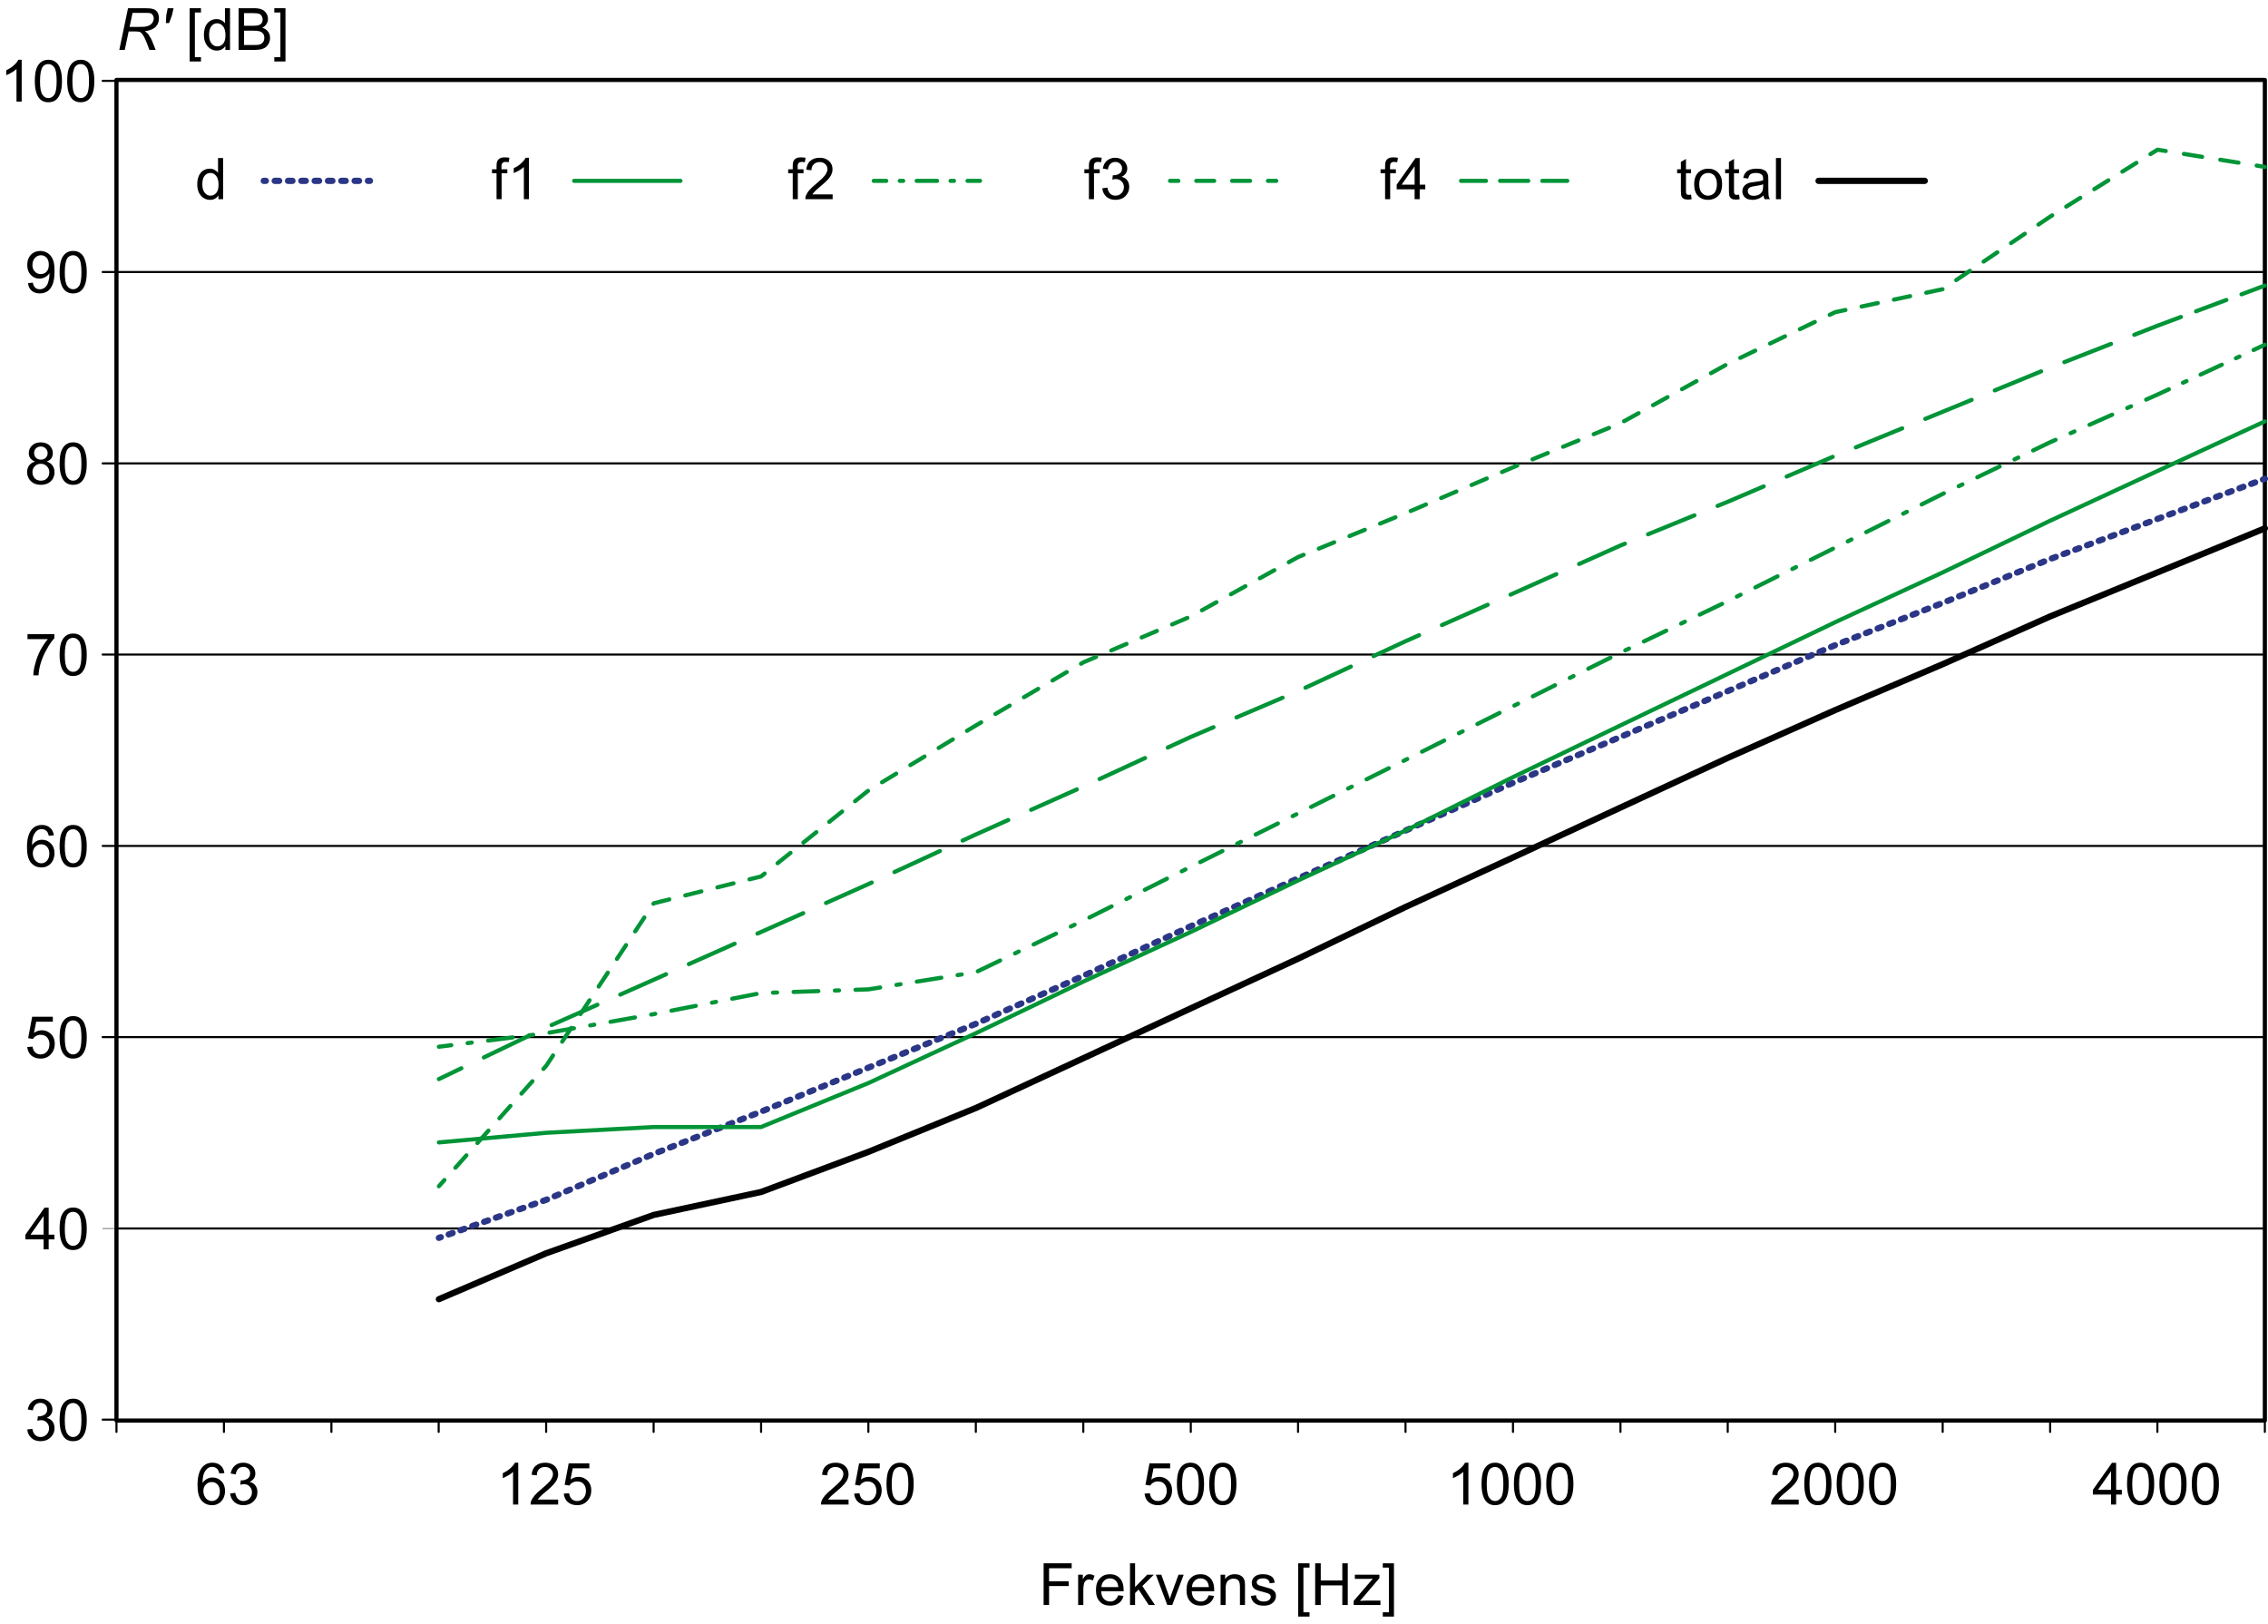 <?xml version="1.0" encoding="UTF-8"?>
<svg xmlns="http://www.w3.org/2000/svg" xmlns:xlink="http://www.w3.org/1999/xlink" width="272.78pt" height="195.3pt" viewBox="0 0 272.78 195.3" version="1.1">
<defs>
<g>
<symbol overflow="visible" id="glyph0-0">
<path style="stroke:none;" d="M 4.375 0 L 4.375 -4.375 L 0.875 -4.375 L 0.875 0 Z M 0.984 -4.266 L 4.266 -4.266 L 4.266 -0.109 L 0.984 -0.109 Z M 0.984 -4.266 "/>
</symbol>
<symbol overflow="visible" id="glyph0-1">
<path style="stroke:none;" d="M 0.797 -0.312 C 1.078 -0.047 1.453 0.078 1.891 0.078 C 2.375 0.078 2.781 -0.062 3.094 -0.375 C 3.422 -0.672 3.578 -1.047 3.578 -1.484 C 3.578 -1.812 3.5 -2.078 3.328 -2.297 C 3.172 -2.516 2.938 -2.656 2.641 -2.719 C 2.875 -2.828 3.031 -2.969 3.156 -3.141 C 3.281 -3.312 3.328 -3.516 3.328 -3.734 C 3.328 -3.969 3.266 -4.172 3.156 -4.375 C 3.031 -4.578 2.844 -4.734 2.625 -4.859 C 2.391 -4.984 2.141 -5.031 1.859 -5.031 C 1.469 -5.031 1.141 -4.922 0.875 -4.688 C 0.609 -4.469 0.438 -4.141 0.359 -3.734 L 0.969 -3.625 C 1.016 -3.922 1.125 -4.156 1.281 -4.312 C 1.438 -4.453 1.641 -4.531 1.891 -4.531 C 2.125 -4.531 2.312 -4.453 2.469 -4.312 C 2.625 -4.156 2.703 -3.969 2.703 -3.75 C 2.703 -3.469 2.594 -3.25 2.391 -3.109 C 2.172 -2.984 1.938 -2.906 1.688 -2.906 C 1.656 -2.906 1.609 -2.906 1.578 -2.922 L 1.516 -2.375 C 1.688 -2.422 1.828 -2.453 1.953 -2.453 C 2.219 -2.453 2.469 -2.359 2.641 -2.172 C 2.828 -1.984 2.922 -1.75 2.922 -1.484 C 2.922 -1.172 2.828 -0.938 2.625 -0.734 C 2.422 -0.531 2.188 -0.422 1.891 -0.422 C 1.641 -0.422 1.438 -0.5 1.266 -0.656 C 1.094 -0.812 0.984 -1.062 0.906 -1.406 L 0.297 -1.328 C 0.344 -0.906 0.5 -0.578 0.797 -0.312 Z M 0.797 -0.312 "/>
</symbol>
<symbol overflow="visible" id="glyph0-2">
<path style="stroke:none;" d="M 0.797 -0.438 C 1.062 -0.094 1.438 0.078 1.922 0.078 C 2.281 0.078 2.594 -0.016 2.828 -0.203 C 3.078 -0.406 3.25 -0.688 3.375 -1.047 C 3.5 -1.406 3.562 -1.891 3.562 -2.469 C 3.562 -2.969 3.516 -3.359 3.438 -3.656 C 3.359 -3.953 3.266 -4.203 3.141 -4.406 C 3 -4.609 2.828 -4.766 2.625 -4.875 C 2.422 -4.984 2.188 -5.031 1.922 -5.031 C 1.562 -5.031 1.266 -4.938 1.016 -4.734 C 0.781 -4.547 0.594 -4.266 0.469 -3.906 C 0.359 -3.547 0.297 -3.062 0.297 -2.469 C 0.297 -1.531 0.469 -0.859 0.797 -0.438 Z M 1.234 -4.172 C 1.406 -4.406 1.641 -4.516 1.922 -4.516 C 2.203 -4.516 2.438 -4.391 2.641 -4.109 C 2.828 -3.844 2.922 -3.297 2.922 -2.469 C 2.922 -1.641 2.828 -1.094 2.641 -0.828 C 2.438 -0.547 2.203 -0.422 1.922 -0.422 C 1.641 -0.422 1.406 -0.547 1.219 -0.828 C 1.016 -1.094 0.922 -1.641 0.922 -2.469 C 0.922 -3.297 1.031 -3.859 1.234 -4.172 Z M 1.234 -4.172 "/>
</symbol>
<symbol overflow="visible" id="glyph0-3">
<path style="stroke:none;" d="M 2.875 0 L 2.875 -1.203 L 3.562 -1.203 L 3.562 -1.766 L 2.875 -1.766 L 2.875 -5.016 L 2.375 -5.016 L 0.078 -1.766 L 0.078 -1.203 L 2.266 -1.203 L 2.266 0 Z M 0.688 -1.766 L 2.266 -4.016 L 2.266 -1.766 Z M 0.688 -1.766 "/>
</symbol>
<symbol overflow="visible" id="glyph0-4">
<path style="stroke:none;" d="M 0.781 -0.297 C 1.078 -0.047 1.453 0.078 1.906 0.078 C 2.453 0.078 2.891 -0.125 3.219 -0.531 C 3.484 -0.859 3.609 -1.25 3.609 -1.703 C 3.609 -2.172 3.469 -2.562 3.156 -2.875 C 2.859 -3.172 2.484 -3.328 2.062 -3.328 C 1.734 -3.328 1.406 -3.219 1.109 -3.016 L 1.375 -4.359 L 3.375 -4.359 L 3.375 -4.953 L 0.891 -4.953 L 0.406 -2.375 L 0.984 -2.281 C 1.078 -2.438 1.203 -2.562 1.359 -2.641 C 1.516 -2.734 1.688 -2.781 1.891 -2.781 C 2.219 -2.781 2.484 -2.688 2.672 -2.484 C 2.859 -2.281 2.969 -2 2.969 -1.641 C 2.969 -1.281 2.859 -0.984 2.656 -0.75 C 2.453 -0.531 2.203 -0.422 1.906 -0.422 C 1.656 -0.422 1.438 -0.5 1.266 -0.656 C 1.094 -0.812 0.984 -1.047 0.938 -1.359 L 0.297 -1.312 C 0.344 -0.891 0.5 -0.547 0.781 -0.297 Z M 0.781 -0.297 "/>
</symbol>
<symbol overflow="visible" id="glyph0-5">
<path style="stroke:none;" d="M 3.031 -4.703 C 2.781 -4.922 2.469 -5.031 2.062 -5.031 C 1.547 -5.031 1.125 -4.844 0.812 -4.453 C 0.453 -4.016 0.266 -3.312 0.266 -2.344 C 0.266 -1.484 0.422 -0.859 0.75 -0.484 C 1.078 -0.109 1.484 0.078 2.016 0.078 C 2.312 0.078 2.578 0.016 2.812 -0.141 C 3.047 -0.266 3.234 -0.484 3.375 -0.75 C 3.5 -1.016 3.578 -1.312 3.578 -1.625 C 3.578 -2.109 3.438 -2.5 3.141 -2.797 C 2.859 -3.094 2.5 -3.25 2.094 -3.25 C 1.859 -3.25 1.625 -3.203 1.422 -3.094 C 1.203 -2.984 1.016 -2.812 0.875 -2.594 C 0.875 -3.094 0.938 -3.484 1.047 -3.75 C 1.156 -4.016 1.312 -4.219 1.5 -4.375 C 1.656 -4.469 1.828 -4.531 2.031 -4.531 C 2.281 -4.531 2.484 -4.438 2.656 -4.266 C 2.75 -4.156 2.828 -3.984 2.891 -3.734 L 3.5 -3.781 C 3.438 -4.172 3.297 -4.484 3.031 -4.703 Z M 1.266 -2.406 C 1.453 -2.609 1.688 -2.703 1.969 -2.703 C 2.25 -2.703 2.484 -2.609 2.672 -2.406 C 2.859 -2.219 2.953 -1.938 2.953 -1.594 C 2.953 -1.234 2.859 -0.938 2.672 -0.734 C 2.484 -0.531 2.266 -0.422 2 -0.422 C 1.812 -0.422 1.641 -0.469 1.484 -0.578 C 1.328 -0.672 1.203 -0.812 1.109 -1.016 C 1.016 -1.219 0.969 -1.406 0.969 -1.625 C 0.969 -1.953 1.078 -2.219 1.266 -2.406 Z M 1.266 -2.406 "/>
</symbol>
<symbol overflow="visible" id="glyph0-6">
<path style="stroke:none;" d="M 2.781 -4.359 C 2.469 -4 2.172 -3.562 1.891 -3.047 C 1.625 -2.531 1.406 -1.984 1.266 -1.422 C 1.109 -0.875 1.031 -0.391 1.031 0 L 1.656 0 C 1.688 -0.5 1.766 -0.953 1.891 -1.375 C 2.062 -1.969 2.312 -2.562 2.625 -3.109 C 2.938 -3.688 3.25 -4.141 3.562 -4.469 L 3.562 -4.953 L 0.328 -4.953 L 0.328 -4.359 Z M 2.781 -4.359 "/>
</symbol>
<symbol overflow="visible" id="glyph0-7">
<path style="stroke:none;" d="M 0.531 -2.266 C 0.375 -2.047 0.281 -1.781 0.281 -1.453 C 0.281 -1.016 0.438 -0.656 0.734 -0.359 C 1.047 -0.062 1.438 0.078 1.938 0.078 C 2.422 0.078 2.828 -0.062 3.125 -0.344 C 3.438 -0.641 3.578 -1.016 3.578 -1.438 C 3.578 -1.75 3.5 -2.016 3.344 -2.234 C 3.188 -2.453 2.953 -2.625 2.641 -2.719 C 2.891 -2.812 3.078 -2.953 3.203 -3.109 C 3.312 -3.297 3.375 -3.5 3.375 -3.719 C 3.375 -4.094 3.25 -4.391 2.984 -4.656 C 2.719 -4.906 2.359 -5.031 1.922 -5.031 C 1.484 -5.031 1.141 -4.906 0.875 -4.656 C 0.625 -4.406 0.484 -4.109 0.484 -3.734 C 0.484 -3.5 0.547 -3.297 0.672 -3.109 C 0.797 -2.953 0.984 -2.812 1.25 -2.719 C 0.938 -2.641 0.703 -2.484 0.531 -2.266 Z M 1.344 -4.312 C 1.5 -4.453 1.703 -4.531 1.938 -4.531 C 2.172 -4.531 2.359 -4.453 2.516 -4.297 C 2.672 -4.141 2.75 -3.953 2.75 -3.734 C 2.75 -3.516 2.672 -3.328 2.531 -3.172 C 2.375 -3.031 2.188 -2.953 1.938 -2.953 C 1.688 -2.953 1.5 -3.031 1.344 -3.172 C 1.203 -3.328 1.125 -3.531 1.125 -3.766 C 1.125 -3.969 1.203 -4.156 1.344 -4.312 Z M 1.203 -2.156 C 1.391 -2.359 1.625 -2.453 1.922 -2.453 C 2.219 -2.453 2.469 -2.359 2.656 -2.156 C 2.859 -1.969 2.953 -1.719 2.953 -1.422 C 2.953 -1.141 2.859 -0.891 2.672 -0.703 C 2.484 -0.516 2.234 -0.422 1.938 -0.422 C 1.75 -0.422 1.578 -0.469 1.406 -0.547 C 1.25 -0.641 1.125 -0.766 1.047 -0.938 C 0.953 -1.094 0.922 -1.266 0.922 -1.438 C 0.922 -1.734 1.016 -1.969 1.203 -2.156 Z M 1.203 -2.156 "/>
</symbol>
<symbol overflow="visible" id="glyph0-8">
<path style="stroke:none;" d="M 0.828 -0.25 C 1.078 -0.031 1.406 0.078 1.797 0.078 C 2.156 0.078 2.484 -0.016 2.766 -0.203 C 3.031 -0.406 3.234 -0.703 3.375 -1.078 C 3.516 -1.453 3.578 -1.969 3.578 -2.609 C 3.578 -3.234 3.516 -3.703 3.375 -4.016 C 3.234 -4.344 3.031 -4.594 2.766 -4.766 C 2.484 -4.938 2.188 -5.031 1.875 -5.031 C 1.406 -5.031 1.047 -4.875 0.734 -4.578 C 0.438 -4.25 0.297 -3.844 0.297 -3.344 C 0.297 -2.844 0.438 -2.453 0.719 -2.156 C 1.016 -1.844 1.359 -1.703 1.766 -1.703 C 2.016 -1.703 2.25 -1.766 2.469 -1.891 C 2.688 -2.016 2.844 -2.156 2.969 -2.359 C 2.969 -2.297 2.969 -2.266 2.969 -2.234 C 2.969 -1.984 2.938 -1.734 2.875 -1.484 C 2.828 -1.234 2.75 -1.047 2.656 -0.891 C 2.562 -0.75 2.438 -0.641 2.297 -0.547 C 2.156 -0.469 2 -0.422 1.812 -0.422 C 1.578 -0.422 1.406 -0.484 1.266 -0.609 C 1.125 -0.734 1.016 -0.938 0.969 -1.219 L 0.391 -1.156 C 0.438 -0.766 0.578 -0.469 0.828 -0.25 Z M 2.625 -2.547 C 2.438 -2.344 2.203 -2.25 1.922 -2.25 C 1.641 -2.25 1.406 -2.344 1.219 -2.547 C 1.016 -2.75 0.922 -3 0.922 -3.312 C 0.922 -3.672 1.016 -3.969 1.219 -4.188 C 1.422 -4.406 1.672 -4.516 1.938 -4.516 C 2.203 -4.516 2.422 -4.422 2.625 -4.219 C 2.812 -4 2.891 -3.719 2.891 -3.375 C 2.891 -3.016 2.812 -2.75 2.625 -2.547 Z M 2.625 -2.547 "/>
</symbol>
<symbol overflow="visible" id="glyph0-9">
<path style="stroke:none;" d="M 2.609 -5.031 L 2.203 -5.031 C 2.094 -4.812 1.922 -4.594 1.656 -4.359 C 1.406 -4.125 1.094 -3.938 0.75 -3.766 L 0.75 -3.172 C 0.938 -3.25 1.156 -3.359 1.406 -3.5 C 1.641 -3.641 1.844 -3.781 1.984 -3.922 L 1.984 0 L 2.609 0 Z M 2.609 -5.031 "/>
</symbol>
<symbol overflow="visible" id="glyph0-10">
<path style="stroke:none;" d="M 1.234 0 L 1.234 -2.281 L 3.594 -2.281 L 3.594 -2.859 L 1.234 -2.859 L 1.234 -4.422 L 3.953 -4.422 L 3.953 -5.016 L 0.578 -5.016 L 0.578 0 Z M 1.234 0 "/>
</symbol>
<symbol overflow="visible" id="glyph0-11">
<path style="stroke:none;" d="M 1.078 0 L 1.078 -1.891 C 1.078 -2.156 1.109 -2.391 1.172 -2.625 C 1.219 -2.766 1.297 -2.875 1.406 -2.953 C 1.5 -3.031 1.625 -3.078 1.766 -3.078 C 1.906 -3.078 2.062 -3.031 2.219 -2.953 L 2.422 -3.516 C 2.219 -3.641 2 -3.703 1.797 -3.703 C 1.656 -3.703 1.516 -3.672 1.406 -3.578 C 1.281 -3.5 1.141 -3.328 1.016 -3.078 L 1.016 -3.641 L 0.453 -3.641 L 0.453 0 Z M 1.078 0 "/>
</symbol>
<symbol overflow="visible" id="glyph0-12">
<path style="stroke:none;" d="M 2.562 -0.609 C 2.406 -0.484 2.219 -0.422 1.984 -0.422 C 1.688 -0.422 1.422 -0.531 1.219 -0.734 C 1.016 -0.953 0.906 -1.266 0.891 -1.656 L 3.594 -1.656 C 3.594 -1.734 3.594 -1.781 3.594 -1.812 C 3.594 -2.422 3.438 -2.891 3.141 -3.219 C 2.828 -3.547 2.438 -3.703 1.953 -3.703 C 1.453 -3.703 1.047 -3.547 0.734 -3.203 C 0.406 -2.875 0.266 -2.391 0.266 -1.781 C 0.266 -1.203 0.406 -0.734 0.734 -0.406 C 1.031 -0.078 1.453 0.078 1.984 0.078 C 2.406 0.078 2.75 -0.031 3.031 -0.234 C 3.297 -0.438 3.484 -0.719 3.578 -1.094 L 2.938 -1.172 C 2.844 -0.922 2.719 -0.734 2.562 -0.609 Z M 1.25 -2.922 C 1.438 -3.109 1.672 -3.203 1.953 -3.203 C 2.266 -3.203 2.516 -3.094 2.719 -2.844 C 2.844 -2.688 2.922 -2.469 2.953 -2.156 L 0.922 -2.156 C 0.938 -2.484 1.047 -2.734 1.25 -2.922 Z M 1.25 -2.922 "/>
</symbol>
<symbol overflow="visible" id="glyph0-13">
<path style="stroke:none;" d="M 1.078 0 L 1.078 -1.438 L 1.5 -1.859 L 2.719 0 L 3.469 0 L 1.953 -2.281 L 3.328 -3.641 L 2.531 -3.641 L 1.078 -2.156 L 1.078 -5.016 L 0.469 -5.016 L 0.469 0 Z M 1.078 0 "/>
</symbol>
<symbol overflow="visible" id="glyph0-14">
<path style="stroke:none;" d="M 2.047 0 L 3.422 -3.641 L 2.797 -3.641 L 1.984 -1.406 C 1.891 -1.141 1.812 -0.922 1.75 -0.734 C 1.688 -0.984 1.609 -1.219 1.516 -1.453 L 0.734 -3.641 L 0.078 -3.641 L 1.453 0 Z M 2.047 0 "/>
</symbol>
<symbol overflow="visible" id="glyph0-15">
<path style="stroke:none;" d="M 1.078 0 L 1.078 -1.984 C 1.078 -2.453 1.172 -2.766 1.359 -2.922 C 1.547 -3.094 1.781 -3.172 2.031 -3.172 C 2.203 -3.172 2.344 -3.141 2.469 -3.062 C 2.594 -3 2.672 -2.891 2.719 -2.766 C 2.766 -2.641 2.797 -2.453 2.797 -2.203 L 2.797 0 L 3.406 0 L 3.406 -2.234 C 3.406 -2.516 3.391 -2.719 3.375 -2.828 C 3.344 -3 3.281 -3.156 3.188 -3.281 C 3.094 -3.406 2.953 -3.516 2.766 -3.594 C 2.594 -3.672 2.391 -3.703 2.172 -3.703 C 1.672 -3.703 1.281 -3.516 1.016 -3.109 L 1.016 -3.641 L 0.469 -3.641 L 0.469 0 Z M 1.078 0 "/>
</symbol>
<symbol overflow="visible" id="glyph0-16">
<path style="stroke:none;" d="M 0.688 -0.219 C 0.938 -0.016 1.297 0.078 1.766 0.078 C 2.062 0.078 2.312 0.031 2.531 -0.062 C 2.766 -0.172 2.938 -0.312 3.047 -0.484 C 3.172 -0.672 3.234 -0.859 3.234 -1.078 C 3.234 -1.281 3.188 -1.453 3.094 -1.594 C 2.984 -1.734 2.844 -1.844 2.688 -1.922 C 2.5 -1.984 2.203 -2.094 1.766 -2.203 C 1.469 -2.281 1.281 -2.344 1.219 -2.359 C 1.125 -2.406 1.047 -2.453 1 -2.516 C 0.938 -2.594 0.922 -2.656 0.922 -2.734 C 0.922 -2.859 0.984 -2.969 1.094 -3.062 C 1.219 -3.156 1.422 -3.203 1.703 -3.203 C 1.938 -3.203 2.125 -3.156 2.25 -3.047 C 2.391 -2.938 2.469 -2.797 2.484 -2.609 L 3.094 -2.688 C 3.047 -2.922 2.984 -3.109 2.891 -3.25 C 2.781 -3.391 2.625 -3.5 2.406 -3.578 C 2.188 -3.672 1.938 -3.703 1.656 -3.703 C 1.469 -3.703 1.281 -3.688 1.125 -3.641 C 0.953 -3.594 0.828 -3.531 0.734 -3.453 C 0.609 -3.359 0.5 -3.25 0.438 -3.109 C 0.359 -2.969 0.328 -2.828 0.328 -2.672 C 0.328 -2.484 0.359 -2.328 0.453 -2.172 C 0.547 -2.031 0.672 -1.922 0.859 -1.828 C 1.031 -1.75 1.344 -1.656 1.797 -1.547 C 2.125 -1.453 2.328 -1.391 2.422 -1.328 C 2.547 -1.25 2.609 -1.141 2.609 -1 C 2.609 -0.844 2.531 -0.719 2.406 -0.609 C 2.266 -0.484 2.047 -0.422 1.766 -0.422 C 1.484 -0.422 1.266 -0.484 1.109 -0.625 C 0.953 -0.75 0.859 -0.938 0.828 -1.188 L 0.219 -1.078 C 0.281 -0.703 0.438 -0.406 0.688 -0.219 Z M 0.688 -0.219 "/>
</symbol>
<symbol overflow="visible" id="glyph0-17">
<path style="stroke:none;" d=""/>
</symbol>
<symbol overflow="visible" id="glyph0-18">
<path style="stroke:none;" d="M 1.828 1.391 L 1.828 0.875 L 1.094 0.875 L 1.094 -4.5 L 1.828 -4.5 L 1.828 -5.016 L 0.469 -5.016 L 0.469 1.391 Z M 1.828 1.391 "/>
</symbol>
<symbol overflow="visible" id="glyph0-19">
<path style="stroke:none;" d="M 1.234 0 L 1.234 -2.359 L 3.828 -2.359 L 3.828 0 L 4.484 0 L 4.484 -5.016 L 3.828 -5.016 L 3.828 -2.953 L 1.234 -2.953 L 1.234 -5.016 L 0.562 -5.016 L 0.562 0 Z M 1.234 0 "/>
</symbol>
<symbol overflow="visible" id="glyph0-20">
<path style="stroke:none;" d="M 3.359 0 L 3.359 -0.531 L 1.672 -0.531 C 1.422 -0.531 1.172 -0.516 0.891 -0.5 L 1.266 -0.922 L 3.234 -3.234 L 3.234 -3.641 L 0.281 -3.641 L 0.281 -3.141 L 1.75 -3.141 C 1.953 -3.141 2.172 -3.141 2.438 -3.156 L 0.141 -0.5 L 0.141 0 Z M 3.359 0 "/>
</symbol>
<symbol overflow="visible" id="glyph0-21">
<path style="stroke:none;" d="M 1.484 -5.016 L 0.141 -5.016 L 0.141 -4.5 L 0.875 -4.5 L 0.875 0.875 L 0.141 0.875 L 0.141 1.391 L 1.484 1.391 Z M 1.484 -5.016 "/>
</symbol>
<symbol overflow="visible" id="glyph0-22">
<path style="stroke:none;" d="M 3.375 0 L 3.375 -5.016 L 2.766 -5.016 L 2.766 -3.203 C 2.656 -3.359 2.516 -3.484 2.344 -3.562 C 2.172 -3.656 1.984 -3.703 1.766 -3.703 C 1.469 -3.703 1.203 -3.641 0.953 -3.469 C 0.719 -3.312 0.531 -3.094 0.406 -2.797 C 0.297 -2.5 0.234 -2.172 0.234 -1.812 C 0.234 -1.438 0.297 -1.109 0.438 -0.828 C 0.562 -0.547 0.75 -0.328 1 -0.156 C 1.234 0 1.5 0.078 1.797 0.078 C 2.234 0.078 2.578 -0.109 2.812 -0.469 L 2.812 0 Z M 1.141 -2.859 C 1.328 -3.094 1.547 -3.203 1.828 -3.203 C 2.109 -3.203 2.344 -3.078 2.531 -2.844 C 2.719 -2.625 2.828 -2.25 2.828 -1.75 C 2.828 -1.312 2.734 -0.969 2.547 -0.75 C 2.359 -0.531 2.125 -0.422 1.844 -0.422 C 1.578 -0.422 1.344 -0.531 1.156 -0.766 C 0.953 -1 0.859 -1.344 0.859 -1.812 C 0.859 -2.281 0.953 -2.641 1.141 -2.859 Z M 1.141 -2.859 "/>
</symbol>
<symbol overflow="visible" id="glyph0-23">
<path style="stroke:none;" d="M 2.422 0 C 2.75 0 3.016 -0.031 3.234 -0.078 C 3.453 -0.141 3.641 -0.219 3.781 -0.328 C 3.922 -0.438 4.047 -0.594 4.156 -0.797 C 4.25 -1 4.297 -1.219 4.297 -1.453 C 4.297 -1.75 4.219 -2 4.047 -2.219 C 3.891 -2.422 3.656 -2.578 3.359 -2.672 C 3.594 -2.781 3.766 -2.938 3.875 -3.125 C 4 -3.312 4.047 -3.516 4.047 -3.734 C 4.047 -3.969 3.984 -4.172 3.859 -4.391 C 3.719 -4.594 3.547 -4.766 3.312 -4.859 C 3.078 -4.969 2.766 -5.016 2.391 -5.016 L 0.516 -5.016 L 0.516 0 Z M 1.172 -4.422 L 2.172 -4.422 C 2.547 -4.422 2.797 -4.406 2.938 -4.359 C 3.094 -4.312 3.203 -4.219 3.281 -4.094 C 3.359 -3.969 3.406 -3.828 3.406 -3.656 C 3.406 -3.484 3.359 -3.328 3.281 -3.219 C 3.188 -3.094 3.062 -3.016 2.891 -2.969 C 2.766 -2.922 2.562 -2.906 2.266 -2.906 L 1.172 -2.906 Z M 1.172 -2.312 L 2.344 -2.312 C 2.656 -2.312 2.891 -2.281 3.062 -2.234 C 3.234 -2.172 3.375 -2.078 3.469 -1.938 C 3.562 -1.812 3.609 -1.641 3.609 -1.453 C 3.609 -1.297 3.578 -1.141 3.516 -1.031 C 3.438 -0.906 3.359 -0.812 3.266 -0.75 C 3.156 -0.688 3.031 -0.641 2.875 -0.609 C 2.797 -0.594 2.641 -0.594 2.422 -0.594 L 1.172 -0.594 Z M 1.172 -2.312 "/>
</symbol>
<symbol overflow="visible" id="glyph0-24">
<path style="stroke:none;" d="M 1.062 -0.594 C 1.125 -0.703 1.219 -0.812 1.328 -0.922 C 1.422 -1.031 1.672 -1.25 2.031 -1.547 C 2.484 -1.922 2.797 -2.219 2.984 -2.438 C 3.172 -2.656 3.312 -2.859 3.391 -3.047 C 3.469 -3.234 3.516 -3.438 3.516 -3.641 C 3.516 -4.031 3.375 -4.375 3.094 -4.641 C 2.812 -4.906 2.422 -5.031 1.953 -5.031 C 1.484 -5.031 1.094 -4.906 0.812 -4.656 C 0.531 -4.422 0.359 -4.047 0.328 -3.578 L 0.953 -3.516 C 0.953 -3.844 1.047 -4.078 1.219 -4.25 C 1.406 -4.438 1.641 -4.516 1.938 -4.516 C 2.219 -4.516 2.453 -4.438 2.625 -4.266 C 2.797 -4.109 2.891 -3.906 2.891 -3.656 C 2.891 -3.422 2.781 -3.172 2.594 -2.906 C 2.406 -2.656 2.031 -2.297 1.484 -1.844 C 1.141 -1.562 0.875 -1.312 0.688 -1.094 C 0.5 -0.875 0.359 -0.656 0.266 -0.422 C 0.219 -0.297 0.203 -0.141 0.203 0 L 3.516 0 L 3.516 -0.594 Z M 1.062 -0.594 "/>
</symbol>
<symbol overflow="visible" id="glyph1-0">
<path style="stroke:none;" d="M 4.375 0 L 4.375 -4.375 L 0.875 -4.375 L 0.875 0 Z M 0.984 -4.266 L 4.266 -4.266 L 4.266 -0.109 L 0.984 -0.109 Z M 0.984 -4.266 "/>
</symbol>
<symbol overflow="visible" id="glyph1-1">
<path style="stroke:none;" d="M 1 0 L 1.469 -2.219 L 2.25 -2.219 C 2.516 -2.219 2.703 -2.203 2.828 -2.156 C 2.953 -2.094 3.062 -1.984 3.172 -1.812 C 3.344 -1.562 3.484 -1.266 3.609 -0.938 L 3.969 0 L 4.719 0 L 4.344 -0.938 C 4.219 -1.266 4.047 -1.562 3.844 -1.859 C 3.75 -1.984 3.609 -2.125 3.422 -2.25 C 4.016 -2.328 4.453 -2.5 4.719 -2.781 C 4.984 -3.047 5.109 -3.375 5.109 -3.797 C 5.109 -4.078 5.047 -4.328 4.938 -4.516 C 4.812 -4.719 4.641 -4.844 4.438 -4.906 C 4.219 -4.984 3.906 -5.016 3.484 -5.016 L 1.391 -5.016 L 0.344 0 Z M 1.938 -4.453 L 3.562 -4.453 C 3.828 -4.453 4.016 -4.438 4.125 -4.406 C 4.234 -4.359 4.312 -4.297 4.375 -4.172 C 4.438 -4.078 4.484 -3.953 4.484 -3.797 C 4.484 -3.625 4.438 -3.469 4.344 -3.312 C 4.25 -3.156 4.125 -3.047 3.969 -2.953 C 3.812 -2.875 3.594 -2.812 3.344 -2.781 C 3.219 -2.781 2.938 -2.766 2.5 -2.766 L 1.578 -2.766 Z M 1.938 -4.453 "/>
</symbol>
<symbol overflow="visible" id="glyph1-2">
<path style="stroke:none;" d="M 1.281 -3.234 L 1.625 -4.172 L 1.812 -5.016 L 1.109 -5.016 L 0.938 -4.172 L 0.891 -3.234 Z M 1.281 -3.234 "/>
</symbol>
<symbol overflow="visible" id="glyph2-0">
<path style="stroke:none;" d="M 4.328 0 L 4.328 -4.328 L 0.859 -4.328 L 0.859 0 Z M 0.969 -4.219 L 4.219 -4.219 L 4.219 -0.109 L 0.969 -0.109 Z M 0.969 -4.219 "/>
</symbol>
<symbol overflow="visible" id="glyph2-1">
<path style="stroke:none;" d="M 3.344 0 L 3.344 -4.953 L 2.734 -4.953 L 2.734 -3.172 C 2.625 -3.328 2.484 -3.438 2.312 -3.531 C 2.156 -3.625 1.953 -3.672 1.75 -3.672 C 1.453 -3.672 1.188 -3.594 0.938 -3.438 C 0.703 -3.281 0.531 -3.062 0.406 -2.766 C 0.297 -2.484 0.234 -2.156 0.234 -1.797 C 0.234 -1.422 0.297 -1.094 0.422 -0.812 C 0.562 -0.547 0.734 -0.312 0.984 -0.156 C 1.219 0 1.484 0.078 1.766 0.078 C 2.219 0.078 2.547 -0.109 2.781 -0.453 L 2.781 0 Z M 1.125 -2.828 C 1.312 -3.047 1.531 -3.156 1.812 -3.156 C 2.078 -3.156 2.312 -3.047 2.5 -2.812 C 2.688 -2.594 2.797 -2.234 2.797 -1.734 C 2.797 -1.297 2.703 -0.969 2.516 -0.75 C 2.328 -0.531 2.094 -0.422 1.828 -0.422 C 1.562 -0.422 1.328 -0.531 1.141 -0.766 C 0.953 -0.984 0.844 -1.328 0.844 -1.797 C 0.844 -2.266 0.938 -2.609 1.125 -2.828 Z M 1.125 -2.828 "/>
</symbol>
<symbol overflow="visible" id="glyph2-2">
<path style="stroke:none;" d=""/>
</symbol>
<symbol overflow="visible" id="glyph2-3">
<path style="stroke:none;" d="M 1.219 0 L 1.219 -3.125 L 1.906 -3.125 L 1.906 -3.594 L 1.203 -3.594 L 1.203 -3.922 C 1.203 -4.141 1.234 -4.281 1.328 -4.359 C 1.391 -4.438 1.516 -4.484 1.703 -4.484 C 1.828 -4.484 1.938 -4.469 2.062 -4.438 L 2.156 -4.984 C 1.953 -5.016 1.766 -5.031 1.594 -5.031 C 1.328 -5.031 1.125 -4.984 0.969 -4.891 C 0.828 -4.797 0.734 -4.672 0.672 -4.516 C 0.625 -4.391 0.609 -4.219 0.609 -3.969 L 0.609 -3.594 L 0.062 -3.594 L 0.062 -3.125 L 0.609 -3.125 L 0.609 0 Z M 1.219 0 "/>
</symbol>
<symbol overflow="visible" id="glyph2-4">
<path style="stroke:none;" d="M 2.578 -4.984 L 2.188 -4.984 C 2.078 -4.766 1.891 -4.547 1.641 -4.312 C 1.391 -4.078 1.094 -3.891 0.75 -3.734 L 0.75 -3.141 C 0.938 -3.219 1.156 -3.328 1.391 -3.453 C 1.625 -3.594 1.828 -3.734 1.969 -3.875 L 1.969 0 L 2.578 0 Z M 2.578 -4.984 "/>
</symbol>
<symbol overflow="visible" id="glyph2-5">
<path style="stroke:none;" d="M 1.047 -0.578 C 1.109 -0.688 1.203 -0.797 1.312 -0.906 C 1.406 -1.016 1.641 -1.234 2 -1.531 C 2.453 -1.906 2.766 -2.188 2.953 -2.406 C 3.141 -2.625 3.281 -2.828 3.344 -3.016 C 3.438 -3.203 3.469 -3.406 3.469 -3.594 C 3.469 -3.984 3.344 -4.312 3.062 -4.578 C 2.781 -4.844 2.406 -4.984 1.938 -4.984 C 1.453 -4.984 1.078 -4.859 0.797 -4.609 C 0.516 -4.375 0.359 -4 0.312 -3.547 L 0.938 -3.484 C 0.938 -3.797 1.031 -4.031 1.219 -4.203 C 1.391 -4.375 1.625 -4.469 1.922 -4.469 C 2.188 -4.469 2.422 -4.391 2.594 -4.219 C 2.766 -4.062 2.859 -3.859 2.859 -3.609 C 2.859 -3.391 2.75 -3.141 2.562 -2.875 C 2.375 -2.625 2 -2.266 1.469 -1.828 C 1.125 -1.547 0.859 -1.297 0.672 -1.078 C 0.484 -0.859 0.359 -0.641 0.266 -0.422 C 0.219 -0.297 0.188 -0.141 0.203 0 L 3.484 0 L 3.484 -0.578 Z M 1.047 -0.578 "/>
</symbol>
<symbol overflow="visible" id="glyph2-6">
<path style="stroke:none;" d="M 0.781 -0.297 C 1.078 -0.047 1.438 0.078 1.875 0.078 C 2.344 0.078 2.75 -0.062 3.062 -0.359 C 3.375 -0.672 3.531 -1.031 3.531 -1.469 C 3.531 -1.797 3.453 -2.062 3.297 -2.266 C 3.141 -2.484 2.906 -2.625 2.609 -2.688 C 2.844 -2.797 3 -2.938 3.125 -3.109 C 3.234 -3.281 3.297 -3.484 3.297 -3.688 C 3.297 -3.922 3.234 -4.125 3.109 -4.328 C 2.984 -4.531 2.812 -4.688 2.594 -4.797 C 2.359 -4.922 2.125 -4.984 1.844 -4.984 C 1.453 -4.984 1.125 -4.859 0.859 -4.641 C 0.594 -4.422 0.422 -4.094 0.359 -3.688 L 0.969 -3.578 C 1.016 -3.875 1.109 -4.109 1.266 -4.25 C 1.422 -4.406 1.625 -4.484 1.859 -4.484 C 2.094 -4.484 2.297 -4.406 2.438 -4.25 C 2.594 -4.109 2.672 -3.938 2.672 -3.703 C 2.672 -3.422 2.562 -3.219 2.359 -3.078 C 2.156 -2.953 1.922 -2.875 1.656 -2.875 C 1.641 -2.875 1.594 -2.875 1.562 -2.891 L 1.5 -2.359 C 1.656 -2.406 1.812 -2.422 1.922 -2.422 C 2.203 -2.422 2.438 -2.328 2.609 -2.141 C 2.797 -1.969 2.891 -1.734 2.891 -1.453 C 2.891 -1.156 2.797 -0.922 2.594 -0.719 C 2.406 -0.516 2.156 -0.422 1.875 -0.422 C 1.625 -0.422 1.422 -0.5 1.25 -0.656 C 1.094 -0.797 0.969 -1.047 0.906 -1.391 L 0.297 -1.312 C 0.328 -0.906 0.5 -0.562 0.781 -0.297 Z M 0.781 -0.297 "/>
</symbol>
<symbol overflow="visible" id="glyph2-7">
<path style="stroke:none;" d="M 2.844 0 L 2.844 -1.188 L 3.516 -1.188 L 3.516 -1.75 L 2.844 -1.75 L 2.844 -4.953 L 2.344 -4.953 L 0.078 -1.75 L 0.078 -1.188 L 2.234 -1.188 L 2.234 0 Z M 0.672 -1.75 L 2.234 -3.969 L 2.234 -1.75 Z M 0.672 -1.75 "/>
</symbol>
<symbol overflow="visible" id="glyph2-8">
<path style="stroke:none;" d="M 1.516 -0.516 C 1.422 -0.516 1.359 -0.531 1.312 -0.562 C 1.266 -0.594 1.219 -0.625 1.203 -0.688 C 1.188 -0.734 1.172 -0.844 1.172 -1.016 L 1.172 -3.125 L 1.781 -3.125 L 1.781 -3.594 L 1.172 -3.594 L 1.172 -4.844 L 0.562 -4.484 L 0.562 -3.594 L 0.109 -3.594 L 0.109 -3.125 L 0.562 -3.125 L 0.562 -1.047 C 0.562 -0.688 0.594 -0.453 0.641 -0.328 C 0.688 -0.219 0.766 -0.125 0.891 -0.062 C 1.016 0.016 1.188 0.047 1.406 0.047 C 1.531 0.047 1.688 0.031 1.859 0 L 1.781 -0.547 C 1.672 -0.531 1.578 -0.516 1.516 -0.516 Z M 1.516 -0.516 "/>
</symbol>
<symbol overflow="visible" id="glyph2-9">
<path style="stroke:none;" d="M 0.688 -0.406 C 1 -0.078 1.406 0.078 1.906 0.078 C 2.234 0.078 2.516 0 2.781 -0.141 C 3.047 -0.297 3.25 -0.484 3.391 -0.766 C 3.516 -1.031 3.594 -1.391 3.594 -1.844 C 3.594 -2.422 3.438 -2.859 3.125 -3.188 C 2.812 -3.516 2.406 -3.672 1.906 -3.672 C 1.469 -3.672 1.094 -3.531 0.781 -3.266 C 0.422 -2.953 0.234 -2.453 0.234 -1.797 C 0.234 -1.188 0.375 -0.734 0.688 -0.406 Z M 1.156 -2.828 C 1.359 -3.047 1.609 -3.156 1.906 -3.156 C 2.219 -3.156 2.469 -3.047 2.672 -2.828 C 2.859 -2.594 2.969 -2.25 2.969 -1.812 C 2.969 -1.344 2.859 -1 2.672 -0.766 C 2.469 -0.547 2.219 -0.422 1.906 -0.422 C 1.609 -0.422 1.359 -0.531 1.156 -0.766 C 0.953 -0.984 0.844 -1.328 0.844 -1.797 C 0.844 -2.25 0.953 -2.594 1.156 -2.828 Z M 1.156 -2.828 "/>
</symbol>
<symbol overflow="visible" id="glyph2-10">
<path style="stroke:none;" d="M 2.922 0 L 3.562 0 C 3.484 -0.141 3.438 -0.281 3.406 -0.438 C 3.391 -0.578 3.375 -0.938 3.375 -1.5 L 3.375 -2.312 C 3.375 -2.578 3.359 -2.766 3.344 -2.875 C 3.297 -3.031 3.234 -3.172 3.156 -3.281 C 3.062 -3.406 2.922 -3.484 2.734 -3.562 C 2.531 -3.641 2.281 -3.672 1.984 -3.672 C 1.672 -3.672 1.391 -3.625 1.156 -3.547 C 0.922 -3.453 0.75 -3.344 0.625 -3.172 C 0.5 -3.031 0.406 -2.812 0.359 -2.562 L 0.953 -2.484 C 1.016 -2.734 1.109 -2.922 1.25 -3.016 C 1.391 -3.109 1.594 -3.156 1.891 -3.156 C 2.188 -3.156 2.422 -3.094 2.578 -2.953 C 2.703 -2.859 2.75 -2.688 2.75 -2.438 C 2.75 -2.422 2.75 -2.359 2.75 -2.281 C 2.516 -2.188 2.156 -2.125 1.656 -2.062 C 1.422 -2.047 1.25 -2 1.125 -1.984 C 0.969 -1.938 0.812 -1.875 0.688 -1.781 C 0.547 -1.688 0.453 -1.578 0.359 -1.422 C 0.297 -1.281 0.25 -1.125 0.25 -0.953 C 0.25 -0.656 0.359 -0.406 0.562 -0.219 C 0.781 -0.016 1.094 0.078 1.484 0.078 C 1.719 0.078 1.938 0.031 2.156 -0.047 C 2.359 -0.125 2.578 -0.25 2.797 -0.453 C 2.828 -0.281 2.859 -0.125 2.922 0 Z M 2.75 -1.578 C 2.75 -1.312 2.719 -1.109 2.656 -0.969 C 2.562 -0.797 2.438 -0.656 2.25 -0.547 C 2.062 -0.453 1.859 -0.406 1.625 -0.406 C 1.391 -0.406 1.203 -0.453 1.094 -0.562 C 0.969 -0.672 0.906 -0.797 0.906 -0.969 C 0.906 -1.078 0.922 -1.172 0.984 -1.25 C 1.031 -1.344 1.125 -1.406 1.219 -1.453 C 1.328 -1.5 1.516 -1.531 1.766 -1.578 C 2.203 -1.641 2.531 -1.703 2.75 -1.797 Z M 2.75 -1.578 "/>
</symbol>
<symbol overflow="visible" id="glyph2-11">
<path style="stroke:none;" d="M 1.047 0 L 1.047 -4.953 L 0.438 -4.953 L 0.438 0 Z M 1.047 0 "/>
</symbol>
</g>
<clipPath id="clip1">
  <path d="M 13 147 L 272.781 147 L 272.781 148 L 13 148 Z M 13 147 "/>
</clipPath>
<clipPath id="clip2">
  <path d="M 13 124 L 272.781 124 L 272.781 125 L 13 125 Z M 13 124 "/>
</clipPath>
<clipPath id="clip3">
  <path d="M 13 101 L 272.781 101 L 272.781 102 L 13 102 Z M 13 101 "/>
</clipPath>
<clipPath id="clip4">
  <path d="M 13 78 L 272.781 78 L 272.781 79 L 13 79 Z M 13 78 "/>
</clipPath>
<clipPath id="clip5">
  <path d="M 13 55 L 272.781 55 L 272.781 56 L 13 56 Z M 13 55 "/>
</clipPath>
<clipPath id="clip6">
  <path d="M 13 32 L 272.781 32 L 272.781 33 L 13 33 Z M 13 32 "/>
</clipPath>
<clipPath id="clip7">
  <path d="M 13 9 L 272.781 9 L 272.781 172 L 13 172 Z M 13 9 "/>
</clipPath>
<clipPath id="clip8">
  <path d="M 55 57 L 272.781 57 L 272.781 149 L 55 149 Z M 55 57 "/>
</clipPath>
<clipPath id="clip9">
  <path d="M 271 57 L 272.781 57 L 272.781 59 L 271 59 Z M 271 57 "/>
</clipPath>
<clipPath id="clip10">
  <path d="M 52 50 L 272.781 50 L 272.781 138 L 52 138 Z M 52 50 "/>
</clipPath>
<clipPath id="clip11">
  <path d="M 270 41 L 272.781 41 L 272.781 43 L 270 43 Z M 270 41 "/>
</clipPath>
<clipPath id="clip12">
  <path d="M 271 19 L 272.781 19 L 272.781 21 L 271 21 Z M 271 19 "/>
</clipPath>
<clipPath id="clip13">
  <path d="M 269 34 L 272.781 34 L 272.781 36 L 269 36 Z M 269 34 "/>
</clipPath>
<clipPath id="clip14">
  <path d="M 52 63 L 272.781 63 L 272.781 157 L 52 157 Z M 52 63 "/>
</clipPath>
<clipPath id="clip15">
  <path d="M 272 170 L 272.781 170 L 272.781 173 L 272 173 Z M 272 170 "/>
</clipPath>
</defs>
<g id="surface1">
<g clip-path="url(#clip1)" clip-rule="nonzero">
<path style="fill:none;stroke-width:2.5;stroke-linecap:round;stroke-linejoin:round;stroke:rgb(0%,0%,0%);stroke-opacity:1;stroke-miterlimit:10;" d="M 140.078 475.578 L 2724.023 475.578 " transform="matrix(0.1,0,0,-0.1,0,195.3)"/>
</g>
<g clip-path="url(#clip2)" clip-rule="nonzero">
<path style="fill:none;stroke-width:2.5;stroke-linecap:round;stroke-linejoin:round;stroke:rgb(0%,0%,0%);stroke-opacity:1;stroke-miterlimit:10;" d="M 140.078 705.734 L 2724.023 705.734 " transform="matrix(0.1,0,0,-0.1,0,195.3)"/>
</g>
<g clip-path="url(#clip3)" clip-rule="nonzero">
<path style="fill:none;stroke-width:2.5;stroke-linecap:round;stroke-linejoin:round;stroke:rgb(0%,0%,0%);stroke-opacity:1;stroke-miterlimit:10;" d="M 140.078 935.656 L 2724.023 935.656 " transform="matrix(0.1,0,0,-0.1,0,195.3)"/>
</g>
<g clip-path="url(#clip4)" clip-rule="nonzero">
<path style="fill:none;stroke-width:2.5;stroke-linecap:round;stroke-linejoin:round;stroke:rgb(0%,0%,0%);stroke-opacity:1;stroke-miterlimit:10;" d="M 140.078 1165.812 L 2724.023 1165.812 " transform="matrix(0.1,0,0,-0.1,0,195.3)"/>
</g>
<g clip-path="url(#clip5)" clip-rule="nonzero">
<path style="fill:none;stroke-width:2.5;stroke-linecap:round;stroke-linejoin:round;stroke:rgb(0%,0%,0%);stroke-opacity:1;stroke-miterlimit:10;" d="M 140.078 1395.695 L 2724.023 1395.695 " transform="matrix(0.1,0,0,-0.1,0,195.3)"/>
</g>
<g clip-path="url(#clip6)" clip-rule="nonzero">
<path style="fill:none;stroke-width:2.5;stroke-linecap:round;stroke-linejoin:round;stroke:rgb(0%,0%,0%);stroke-opacity:1;stroke-miterlimit:10;" d="M 140.078 1625.852 L 2724.023 1625.852 " transform="matrix(0.1,0,0,-0.1,0,195.3)"/>
</g>
<g clip-path="url(#clip7)" clip-rule="nonzero">
<path style="fill:none;stroke-width:5;stroke-linecap:butt;stroke-linejoin:round;stroke:rgb(0%,0%,0%);stroke-opacity:1;stroke-miterlimit:10;" d="M 140.078 1856.867 L 140.078 244.562 L 2724.023 244.562 L 2724.023 1856.867 Z M 140.078 1856.867 " transform="matrix(0.1,0,0,-0.1,0,195.3)"/>
</g>
<path style="fill:none;stroke-width:0.6;stroke-linecap:round;stroke-linejoin:miter;stroke:rgb(0%,0%,0%);stroke-opacity:1;stroke-miterlimit:10;" d="M 123.477 475.578 L 140.078 475.578 " transform="matrix(0.1,0,0,-0.1,0,195.3)"/>
<path style="fill:none;stroke-width:2.5;stroke-linecap:round;stroke-linejoin:miter;stroke:rgb(0%,0%,0%);stroke-opacity:1;stroke-miterlimit:10;" d="M 123.477 245.695 L 140.078 245.695 " transform="matrix(0.1,0,0,-0.1,0,195.3)"/>
<path style="fill:none;stroke-width:2.5;stroke-linecap:round;stroke-linejoin:miter;stroke:rgb(0%,0%,0%);stroke-opacity:1;stroke-miterlimit:10;" d="M 123.477 705.734 L 140.078 705.734 " transform="matrix(0.1,0,0,-0.1,0,195.3)"/>
<path style="fill:none;stroke-width:2.5;stroke-linecap:round;stroke-linejoin:miter;stroke:rgb(0%,0%,0%);stroke-opacity:1;stroke-miterlimit:10;" d="M 123.477 935.656 L 140.078 935.656 " transform="matrix(0.1,0,0,-0.1,0,195.3)"/>
<path style="fill:none;stroke-width:2.5;stroke-linecap:round;stroke-linejoin:miter;stroke:rgb(0%,0%,0%);stroke-opacity:1;stroke-miterlimit:10;" d="M 123.477 1165.812 L 140.078 1165.812 " transform="matrix(0.1,0,0,-0.1,0,195.3)"/>
<path style="fill:none;stroke-width:2.5;stroke-linecap:round;stroke-linejoin:miter;stroke:rgb(0%,0%,0%);stroke-opacity:1;stroke-miterlimit:10;" d="M 123.477 1395.695 L 140.078 1395.695 " transform="matrix(0.1,0,0,-0.1,0,195.3)"/>
<path style="fill:none;stroke-width:2.5;stroke-linecap:round;stroke-linejoin:miter;stroke:rgb(0%,0%,0%);stroke-opacity:1;stroke-miterlimit:10;" d="M 123.477 1625.852 L 140.078 1625.852 " transform="matrix(0.1,0,0,-0.1,0,195.3)"/>
<path style="fill:none;stroke-width:2.5;stroke-linecap:round;stroke-linejoin:miter;stroke:rgb(0%,0%,0%);stroke-opacity:1;stroke-miterlimit:10;" d="M 123.477 1855.773 L 140.078 1855.773 " transform="matrix(0.1,0,0,-0.1,0,195.3)"/>
<path style="fill:none;stroke-width:7.5;stroke-linecap:round;stroke-linejoin:round;stroke:rgb(16.869%,21.167%,52.539%);stroke-opacity:1;stroke-miterlimit:4;" d="M 527.852 464.25 L 530.195 465.109 " transform="matrix(0.1,0,0,-0.1,0,195.3)"/>
<path style="fill:none;stroke-width:7.5;stroke-linecap:round;stroke-linejoin:round;stroke:rgb(16.869%,21.167%,52.539%);stroke-opacity:1;stroke-dasharray:5.019,10.039;stroke-miterlimit:4;" d="M 539.648 468.43 L 549.102 471.789 " transform="matrix(0.1,0,0,-0.1,0,195.3)"/>
<g clip-path="url(#clip8)" clip-rule="nonzero">
<path style="fill:none;stroke-width:7.5;stroke-linecap:round;stroke-linejoin:round;stroke:rgb(16.869%,21.167%,52.539%);stroke-opacity:1;stroke-dasharray:5.019,10.039,5.019,10.039;stroke-miterlimit:4;" d="M 553.867 473.469 L 656.953 510.07 L 786.25 565.266 L 915.312 616.047 L 1044.609 669.055 L 1173.711 721.75 L 1303.008 779.445 L 1432.109 839.055 L 1561.406 896.711 L 1690.508 954.133 L 1819.805 1011.555 L 1948.867 1066.711 L 2078.164 1121.906 L 2207.266 1177.102 L 2336.562 1227.883 L 2465.664 1280.617 L 2594.922 1328.938 L 2716.992 1374.562 " transform="matrix(0.1,0,0,-0.1,0,195.3)"/>
</g>
<g clip-path="url(#clip9)" clip-rule="nonzero">
<path style="fill:none;stroke-width:7.5;stroke-linecap:round;stroke-linejoin:round;stroke:rgb(16.869%,21.167%,52.539%);stroke-opacity:1;stroke-miterlimit:4;" d="M 2721.719 1376.32 L 2724.023 1377.219 " transform="matrix(0.1,0,0,-0.1,0,195.3)"/>
</g>
<g clip-path="url(#clip10)" clip-rule="nonzero">
<path style="fill:none;stroke-width:5;stroke-linecap:round;stroke-linejoin:round;stroke:rgb(0%,58.006%,21.556%);stroke-opacity:1;stroke-miterlimit:10;" d="M 527.852 579.055 L 656.953 590.656 L 786.25 597.57 L 915.312 597.57 L 1044.609 650.539 L 1173.711 710.422 L 1303.008 772.531 L 1432.109 832.141 L 1561.406 894.211 L 1690.508 954.133 L 1819.805 1018.43 L 1948.867 1080.539 L 2078.164 1142.609 L 2207.266 1204.719 L 2336.562 1264.602 L 2465.664 1326.711 L 2594.922 1386.594 L 2724.023 1446.203 " transform="matrix(0.1,0,0,-0.1,0,195.3)"/>
</g>
<path style="fill:none;stroke-width:5;stroke-linecap:round;stroke-linejoin:round;stroke:rgb(0%,58.006%,21.556%);stroke-opacity:1;stroke-miterlimit:4;" d="M 527.852 694.133 L 542.734 696.008 " transform="matrix(0.1,0,0,-0.1,0,195.3)"/>
<path style="fill:none;stroke-width:5;stroke-linecap:round;stroke-linejoin:round;stroke:rgb(0%,58.006%,21.556%);stroke-opacity:1;stroke-dasharray:4.967,19.866;stroke-miterlimit:4;" d="M 562.422 698.508 L 577.227 700.383 " transform="matrix(0.1,0,0,-0.1,0,195.3)"/>
<path style="fill:none;stroke-width:5;stroke-linecap:round;stroke-linejoin:round;stroke:rgb(0%,58.006%,21.556%);stroke-opacity:1;stroke-dasharray:29.799,19.866,4.967,19.866;stroke-miterlimit:4;" d="M 587.07 701.594 L 656.953 710.422 L 786.25 733.352 L 915.312 758.703 L 1044.609 763.156 L 1173.711 783.82 L 1303.008 845.93 L 1432.109 910.539 L 1561.406 974.797 L 1690.508 1039.133 L 1819.805 1103.703 L 1948.867 1168 L 2078.164 1230.109 L 2207.266 1294.406 L 2336.562 1359.016 L 2465.664 1421.086 L 2572.148 1468.352 " transform="matrix(0.1,0,0,-0.1,0,195.3)"/>
<path style="fill:none;stroke-width:5;stroke-linecap:round;stroke-linejoin:round;stroke:rgb(0%,58.006%,21.556%);stroke-opacity:1;stroke-miterlimit:4;" d="M 2581.25 1472.414 L 2594.961 1478.508 L 2594.922 1478.508 L 2608.555 1484.797 " transform="matrix(0.1,0,0,-0.1,0,195.3)"/>
<path style="fill:none;stroke-width:5;stroke-linecap:round;stroke-linejoin:round;stroke:rgb(0%,58.006%,21.556%);stroke-opacity:1;stroke-dasharray:4.68,18.72;stroke-miterlimit:4;" d="M 2625.547 1492.688 L 2638.281 1498.586 " transform="matrix(0.1,0,0,-0.1,0,195.3)"/>
<path style="fill:none;stroke-width:5;stroke-linecap:round;stroke-linejoin:round;stroke:rgb(0%,58.006%,21.556%);stroke-opacity:1;stroke-dasharray:28.079,18.72,4.68,18.72;stroke-miterlimit:4;" d="M 2646.758 1502.531 L 2701.953 1528.117 " transform="matrix(0.1,0,0,-0.1,0,195.3)"/>
<g clip-path="url(#clip11)" clip-rule="nonzero">
<path style="fill:none;stroke-width:5;stroke-linecap:round;stroke-linejoin:round;stroke:rgb(0%,58.006%,21.556%);stroke-opacity:1;stroke-miterlimit:4;" d="M 2710.43 1532.062 L 2724.023 1538.391 " transform="matrix(0.1,0,0,-0.1,0,195.3)"/>
</g>
<path style="fill:none;stroke-width:5;stroke-linecap:round;stroke-linejoin:round;stroke:rgb(0%,58.006%,21.556%);stroke-opacity:1;stroke-miterlimit:4;" d="M 527.852 526.359 L 534.492 533.82 " transform="matrix(0.1,0,0,-0.1,0,195.3)"/>
<path style="fill:none;stroke-width:5;stroke-linecap:round;stroke-linejoin:round;stroke:rgb(0%,58.006%,21.556%);stroke-opacity:1;stroke-dasharray:19.893,19.893;stroke-miterlimit:4;" d="M 547.734 548.664 L 656.953 671.242 L 786.25 866.633 L 915.312 898.938 L 1044.609 1002.414 L 1173.711 1080.539 L 1303.008 1156.438 L 1432.109 1211.594 L 1561.406 1283.117 L 1690.508 1335.812 L 1819.805 1391.008 L 1948.867 1443.977 L 2078.164 1515.461 L 2207.266 1577.57 L 2336.562 1605.188 L 2465.664 1692.375 L 2578.008 1762.414 " transform="matrix(0.1,0,0,-0.1,0,195.3)"/>
<path style="fill:none;stroke-width:5;stroke-linecap:round;stroke-linejoin:round;stroke:rgb(0%,58.006%,21.556%);stroke-opacity:1;stroke-miterlimit:4;" d="M 2586.445 1767.688 L 2594.961 1772.961 L 2594.922 1772.961 L 2604.805 1771.398 " transform="matrix(0.1,0,0,-0.1,0,195.3)"/>
<path style="fill:none;stroke-width:5;stroke-linecap:round;stroke-linejoin:round;stroke:rgb(0%,58.006%,21.556%);stroke-opacity:1;stroke-dasharray:22.15,22.15;stroke-miterlimit:4;" d="M 2626.68 1767.883 L 2703.242 1755.617 " transform="matrix(0.1,0,0,-0.1,0,195.3)"/>
<g clip-path="url(#clip12)" clip-rule="nonzero">
<path style="fill:none;stroke-width:5;stroke-linecap:round;stroke-linejoin:round;stroke:rgb(0%,58.006%,21.556%);stroke-opacity:1;stroke-miterlimit:4;" d="M 2714.18 1753.859 L 2724.023 1752.258 " transform="matrix(0.1,0,0,-0.1,0,195.3)"/>
</g>
<path style="fill:none;stroke-width:5;stroke-linecap:round;stroke-linejoin:round;stroke:rgb(0%,58.006%,21.556%);stroke-opacity:1;stroke-miterlimit:4;" d="M 527.852 655.227 L 554.883 668.234 " transform="matrix(0.1,0,0,-0.1,0,195.3)"/>
<path style="fill:none;stroke-width:5;stroke-linecap:round;stroke-linejoin:round;stroke:rgb(0%,58.006%,21.556%);stroke-opacity:1;stroke-dasharray:60.203,30.101;stroke-miterlimit:4;" d="M 581.992 681.281 L 656.953 717.336 L 786.25 774.719 L 915.312 832.141 L 1044.609 889.836 L 1173.711 949.445 L 1303.008 1007.102 L 1432.109 1066.711 L 1561.406 1121.906 L 1690.508 1181.828 L 1819.805 1239.211 L 1948.867 1296.906 L 2078.164 1349.602 L 2207.266 1404.836 L 2336.562 1457.805 L 2465.664 1510.773 L 2553.008 1544.875 " transform="matrix(0.1,0,0,-0.1,0,195.3)"/>
<path style="fill:none;stroke-width:5;stroke-linecap:round;stroke-linejoin:round;stroke:rgb(0%,58.006%,21.556%);stroke-opacity:1;stroke-miterlimit:4;" d="M 2566.992 1550.344 L 2594.961 1561.281 L 2594.922 1561.281 L 2623.047 1571.789 " transform="matrix(0.1,0,0,-0.1,0,195.3)"/>
<path style="fill:none;stroke-width:5;stroke-linecap:round;stroke-linejoin:round;stroke:rgb(0%,58.006%,21.556%);stroke-opacity:1;stroke-dasharray:38.919,19.459;stroke-miterlimit:4;" d="M 2641.25 1578.625 L 2686.836 1595.656 " transform="matrix(0.1,0,0,-0.1,0,195.3)"/>
<g clip-path="url(#clip13)" clip-rule="nonzero">
<path style="fill:none;stroke-width:5;stroke-linecap:round;stroke-linejoin:round;stroke:rgb(0%,58.006%,21.556%);stroke-opacity:1;stroke-miterlimit:4;" d="M 2695.938 1599.055 L 2724.023 1609.562 " transform="matrix(0.1,0,0,-0.1,0,195.3)"/>
</g>
<g clip-path="url(#clip14)" clip-rule="nonzero">
<path style="fill:none;stroke-width:7.5;stroke-linecap:round;stroke-linejoin:round;stroke:rgb(0%,0%,0%);stroke-opacity:1;stroke-miterlimit:10;" d="M 527.852 390.539 L 656.953 445.773 L 786.25 491.867 L 915.312 519.445 L 1044.609 567.766 L 1173.711 620.461 L 1303.008 680.344 L 1432.109 740.266 L 1561.406 800.109 L 1690.508 862.219 L 1819.805 921.828 L 1948.867 981.711 L 2078.164 1041.594 L 2207.266 1099.016 L 2336.562 1154.211 L 2465.664 1211.594 L 2594.922 1264.602 L 2724.023 1317.609 " transform="matrix(0.1,0,0,-0.1,0,195.3)"/>
</g>
<g style="fill:rgb(0%,0%,0%);fill-opacity:1;">
  <use xlink:href="#glyph0-1" x="2.979" y="173.246"/>
</g>
<g style="fill:rgb(0%,0%,0%);fill-opacity:1;">
  <use xlink:href="#glyph0-2" x="6.872" y="173.246"/>
</g>
<g style="fill:rgb(0%,0%,0%);fill-opacity:1;">
  <use xlink:href="#glyph0-3" x="2.979" y="150.256"/>
</g>
<g style="fill:rgb(0%,0%,0%);fill-opacity:1;">
  <use xlink:href="#glyph0-2" x="6.872" y="150.256"/>
</g>
<g style="fill:rgb(0%,0%,0%);fill-opacity:1;">
  <use xlink:href="#glyph0-4" x="2.979" y="127.233"/>
</g>
<g style="fill:rgb(0%,0%,0%);fill-opacity:1;">
  <use xlink:href="#glyph0-2" x="6.872" y="127.233"/>
</g>
<g style="fill:rgb(0%,0%,0%);fill-opacity:1;">
  <use xlink:href="#glyph0-5" x="2.979" y="104.244"/>
</g>
<g style="fill:rgb(0%,0%,0%);fill-opacity:1;">
  <use xlink:href="#glyph0-2" x="6.872" y="104.244"/>
</g>
<g style="fill:rgb(0%,0%,0%);fill-opacity:1;">
  <use xlink:href="#glyph0-6" x="2.979" y="81.223"/>
</g>
<g style="fill:rgb(0%,0%,0%);fill-opacity:1;">
  <use xlink:href="#glyph0-2" x="6.872" y="81.223"/>
</g>
<g style="fill:rgb(0%,0%,0%);fill-opacity:1;">
  <use xlink:href="#glyph0-7" x="2.979" y="58.231"/>
</g>
<g style="fill:rgb(0%,0%,0%);fill-opacity:1;">
  <use xlink:href="#glyph0-2" x="6.872" y="58.231"/>
</g>
<g style="fill:rgb(0%,0%,0%);fill-opacity:1;">
  <use xlink:href="#glyph0-8" x="2.979" y="35.211"/>
</g>
<g style="fill:rgb(0%,0%,0%);fill-opacity:1;">
  <use xlink:href="#glyph0-2" x="6.872" y="35.211"/>
</g>
<g style="fill:rgb(0%,0%,0%);fill-opacity:1;">
  <use xlink:href="#glyph0-9" x="0" y="12.22"/>
  <use xlink:href="#glyph0-2" x="3.892" y="12.22"/>
  <use xlink:href="#glyph0-2" x="7.784" y="12.22"/>
</g>
<g style="fill:rgb(0%,0%,0%);fill-opacity:1;">
  <use xlink:href="#glyph0-10" x="124.942" y="193.027"/>
  <use xlink:href="#glyph0-11" x="129.219" y="193.027"/>
  <use xlink:href="#glyph0-12" x="131.55" y="193.027"/>
  <use xlink:href="#glyph0-13" x="135.442" y="193.027"/>
  <use xlink:href="#glyph0-14" x="138.942" y="193.027"/>
  <use xlink:href="#glyph0-12" x="142.442" y="193.027"/>
</g>
<g style="fill:rgb(0%,0%,0%);fill-opacity:1;">
  <use xlink:href="#glyph0-15" x="146.335" y="193.027"/>
</g>
<g style="fill:rgb(0%,0%,0%);fill-opacity:1;">
  <use xlink:href="#glyph0-16" x="150.227" y="193.027"/>
  <use xlink:href="#glyph0-17" x="153.727" y="193.027"/>
</g>
<g style="fill:rgb(0%,0%,0%);fill-opacity:1;">
  <use xlink:href="#glyph0-18" x="155.672" y="193.027"/>
</g>
<g style="fill:rgb(0%,0%,0%);fill-opacity:1;">
  <use xlink:href="#glyph0-19" x="157.618" y="193.027"/>
</g>
<g style="fill:rgb(0%,0%,0%);fill-opacity:1;">
  <use xlink:href="#glyph0-20" x="162.672" y="193.027"/>
  <use xlink:href="#glyph0-21" x="166.172" y="193.027"/>
</g>
<g style="fill:rgb(0%,0%,0%);fill-opacity:1;">
  <use xlink:href="#glyph1-1" x="14.006" y="6.003"/>
</g>
<g style="fill:rgb(0%,0%,0%);fill-opacity:1;">
  <use xlink:href="#glyph1-2" x="19.061" y="6.003"/>
</g>
<g style="fill:rgb(0%,0%,0%);fill-opacity:1;">
  <use xlink:href="#glyph0-17" x="20.398" y="6.003"/>
  <use xlink:href="#glyph0-18" x="22.344" y="6.003"/>
  <use xlink:href="#glyph0-22" x="24.29" y="6.003"/>
  <use xlink:href="#glyph0-23" x="28.182" y="6.003"/>
  <use xlink:href="#glyph0-21" x="32.851" y="6.003"/>
</g>
<path style="fill:none;stroke-width:2.5;stroke-linecap:round;stroke-linejoin:miter;stroke:rgb(0%,0%,0%);stroke-opacity:1;stroke-miterlimit:10;" d="M 140.078 230.891 L 140.078 244.484 " transform="matrix(0.1,0,0,-0.1,0,195.3)"/>
<path style="fill:none;stroke-width:2.5;stroke-linecap:round;stroke-linejoin:miter;stroke:rgb(0%,0%,0%);stroke-opacity:1;stroke-miterlimit:10;" d="M 269.336 230.891 L 269.336 244.484 " transform="matrix(0.1,0,0,-0.1,0,195.3)"/>
<path style="fill:none;stroke-width:2.5;stroke-linecap:round;stroke-linejoin:miter;stroke:rgb(0%,0%,0%);stroke-opacity:1;stroke-miterlimit:10;" d="M 398.594 230.891 L 398.594 244.484 " transform="matrix(0.1,0,0,-0.1,0,195.3)"/>
<path style="fill:none;stroke-width:2.5;stroke-linecap:round;stroke-linejoin:miter;stroke:rgb(0%,0%,0%);stroke-opacity:1;stroke-miterlimit:10;" d="M 527.617 230.891 L 527.617 244.484 " transform="matrix(0.1,0,0,-0.1,0,195.3)"/>
<path style="fill:none;stroke-width:2.5;stroke-linecap:round;stroke-linejoin:miter;stroke:rgb(0%,0%,0%);stroke-opacity:1;stroke-miterlimit:10;" d="M 656.875 230.891 L 656.875 244.484 " transform="matrix(0.1,0,0,-0.1,0,195.3)"/>
<path style="fill:none;stroke-width:2.5;stroke-linecap:round;stroke-linejoin:miter;stroke:rgb(0%,0%,0%);stroke-opacity:1;stroke-miterlimit:10;" d="M 786.133 230.891 L 786.133 244.484 " transform="matrix(0.1,0,0,-0.1,0,195.3)"/>
<path style="fill:none;stroke-width:2.5;stroke-linecap:round;stroke-linejoin:miter;stroke:rgb(0%,0%,0%);stroke-opacity:1;stroke-miterlimit:10;" d="M 915.391 230.891 L 915.391 244.484 " transform="matrix(0.1,0,0,-0.1,0,195.3)"/>
<path style="fill:none;stroke-width:2.5;stroke-linecap:round;stroke-linejoin:miter;stroke:rgb(0%,0%,0%);stroke-opacity:1;stroke-miterlimit:10;" d="M 1044.414 230.891 L 1044.414 244.484 " transform="matrix(0.1,0,0,-0.1,0,195.3)"/>
<path style="fill:none;stroke-width:2.5;stroke-linecap:round;stroke-linejoin:miter;stroke:rgb(0%,0%,0%);stroke-opacity:1;stroke-miterlimit:10;" d="M 1173.672 230.891 L 1173.672 244.484 " transform="matrix(0.1,0,0,-0.1,0,195.3)"/>
<path style="fill:none;stroke-width:2.5;stroke-linecap:round;stroke-linejoin:miter;stroke:rgb(0%,0%,0%);stroke-opacity:1;stroke-miterlimit:10;" d="M 1302.93 230.891 L 1302.93 244.484 " transform="matrix(0.1,0,0,-0.1,0,195.3)"/>
<path style="fill:none;stroke-width:2.5;stroke-linecap:round;stroke-linejoin:miter;stroke:rgb(0%,0%,0%);stroke-opacity:1;stroke-miterlimit:10;" d="M 1432.188 230.891 L 1432.188 244.484 " transform="matrix(0.1,0,0,-0.1,0,195.3)"/>
<path style="fill:none;stroke-width:2.5;stroke-linecap:round;stroke-linejoin:miter;stroke:rgb(0%,0%,0%);stroke-opacity:1;stroke-miterlimit:10;" d="M 1561.211 230.891 L 1561.211 244.484 " transform="matrix(0.1,0,0,-0.1,0,195.3)"/>
<path style="fill:none;stroke-width:2.5;stroke-linecap:round;stroke-linejoin:miter;stroke:rgb(0%,0%,0%);stroke-opacity:1;stroke-miterlimit:10;" d="M 1690.469 230.891 L 1690.469 244.484 " transform="matrix(0.1,0,0,-0.1,0,195.3)"/>
<path style="fill:none;stroke-width:2.5;stroke-linecap:round;stroke-linejoin:miter;stroke:rgb(0%,0%,0%);stroke-opacity:1;stroke-miterlimit:10;" d="M 1819.727 230.891 L 1819.727 244.484 " transform="matrix(0.1,0,0,-0.1,0,195.3)"/>
<path style="fill:none;stroke-width:2.5;stroke-linecap:round;stroke-linejoin:miter;stroke:rgb(0%,0%,0%);stroke-opacity:1;stroke-miterlimit:10;" d="M 1948.984 230.891 L 1948.984 244.484 " transform="matrix(0.1,0,0,-0.1,0,195.3)"/>
<path style="fill:none;stroke-width:2.5;stroke-linecap:round;stroke-linejoin:miter;stroke:rgb(0%,0%,0%);stroke-opacity:1;stroke-miterlimit:10;" d="M 2078.008 230.891 L 2078.008 244.484 " transform="matrix(0.1,0,0,-0.1,0,195.3)"/>
<path style="fill:none;stroke-width:2.5;stroke-linecap:round;stroke-linejoin:miter;stroke:rgb(0%,0%,0%);stroke-opacity:1;stroke-miterlimit:10;" d="M 2207.266 230.891 L 2207.266 244.484 " transform="matrix(0.1,0,0,-0.1,0,195.3)"/>
<path style="fill:none;stroke-width:2.5;stroke-linecap:round;stroke-linejoin:miter;stroke:rgb(0%,0%,0%);stroke-opacity:1;stroke-miterlimit:10;" d="M 2336.523 230.891 L 2336.523 244.484 " transform="matrix(0.1,0,0,-0.1,0,195.3)"/>
<path style="fill:none;stroke-width:2.5;stroke-linecap:round;stroke-linejoin:miter;stroke:rgb(0%,0%,0%);stroke-opacity:1;stroke-miterlimit:10;" d="M 2465.781 230.891 L 2465.781 244.484 " transform="matrix(0.1,0,0,-0.1,0,195.3)"/>
<path style="fill:none;stroke-width:2.5;stroke-linecap:round;stroke-linejoin:miter;stroke:rgb(0%,0%,0%);stroke-opacity:1;stroke-miterlimit:10;" d="M 2594.766 230.891 L 2594.766 244.484 " transform="matrix(0.1,0,0,-0.1,0,195.3)"/>
<g clip-path="url(#clip15)" clip-rule="nonzero">
<path style="fill:none;stroke-width:2.5;stroke-linecap:round;stroke-linejoin:miter;stroke:rgb(0%,0%,0%);stroke-opacity:1;stroke-miterlimit:10;" d="M 2724.023 230.891 L 2724.023 244.484 " transform="matrix(0.1,0,0,-0.1,0,195.3)"/>
</g>
<g style="fill:rgb(0%,0%,0%);fill-opacity:1;">
  <use xlink:href="#glyph0-5" x="23.49" y="180.943"/>
  <use xlink:href="#glyph0-1" x="27.382" y="180.943"/>
  <use xlink:href="#glyph0-17" x="31.274" y="180.943"/>
</g>
<g style="fill:rgb(0%,0%,0%);fill-opacity:1;">
  <use xlink:href="#glyph0-9" x="59.723" y="180.943"/>
  <use xlink:href="#glyph0-24" x="63.615" y="180.943"/>
  <use xlink:href="#glyph0-4" x="67.507" y="180.943"/>
  <use xlink:href="#glyph0-17" x="71.399" y="180.943"/>
</g>
<g style="fill:rgb(0%,0%,0%);fill-opacity:1;">
  <use xlink:href="#glyph0-24" x="98.543" y="180.943"/>
  <use xlink:href="#glyph0-4" x="102.435" y="180.943"/>
  <use xlink:href="#glyph0-2" x="106.327" y="180.943"/>
  <use xlink:href="#glyph0-17" x="110.219" y="180.943"/>
</g>
<g style="fill:rgb(0%,0%,0%);fill-opacity:1;">
  <use xlink:href="#glyph0-4" x="137.361" y="180.943"/>
  <use xlink:href="#glyph0-2" x="141.253" y="180.943"/>
  <use xlink:href="#glyph0-2" x="145.145" y="180.943"/>
  <use xlink:href="#glyph0-17" x="149.037" y="180.943"/>
</g>
<g style="fill:rgb(0%,0%,0%);fill-opacity:1;">
  <use xlink:href="#glyph0-9" x="174.001" y="180.943"/>
  <use xlink:href="#glyph0-2" x="177.893" y="180.943"/>
  <use xlink:href="#glyph0-2" x="181.785" y="180.943"/>
  <use xlink:href="#glyph0-2" x="185.677" y="180.943"/>
  <use xlink:href="#glyph0-17" x="189.569" y="180.943"/>
</g>
<g style="fill:rgb(0%,0%,0%);fill-opacity:1;">
  <use xlink:href="#glyph0-24" x="212.82" y="180.943"/>
  <use xlink:href="#glyph0-2" x="216.712" y="180.943"/>
  <use xlink:href="#glyph0-2" x="220.604" y="180.943"/>
  <use xlink:href="#glyph0-2" x="224.496" y="180.943"/>
  <use xlink:href="#glyph0-17" x="228.388" y="180.943"/>
</g>
<g style="fill:rgb(0%,0%,0%);fill-opacity:1;">
  <use xlink:href="#glyph0-3" x="251.639" y="180.943"/>
  <use xlink:href="#glyph0-2" x="255.531" y="180.943"/>
  <use xlink:href="#glyph0-2" x="259.423" y="180.943"/>
  <use xlink:href="#glyph0-2" x="263.315" y="180.943"/>
</g>
<path style="fill:none;stroke-width:7.5;stroke-linecap:round;stroke-linejoin:round;stroke:rgb(0%,0%,0%);stroke-opacity:1;stroke-miterlimit:10;" d="M 2187.227 1735.5 L 2315 1735.5 " transform="matrix(0.1,0,0,-0.1,0,195.3)"/>
<path style="fill:none;stroke-width:5;stroke-linecap:round;stroke-linejoin:round;stroke:rgb(0%,58.006%,21.556%);stroke-opacity:1;stroke-miterlimit:4;" d="M 1757.227 1735.5 L 1787.227 1735.5 " transform="matrix(0.1,0,0,-0.1,0,195.3)"/>
<path style="fill:none;stroke-width:5;stroke-linecap:round;stroke-linejoin:round;stroke:rgb(0%,58.006%,21.556%);stroke-opacity:1;stroke-dasharray:33.894,16.947;stroke-miterlimit:4;" d="M 1804.18 1735.5 L 1846.523 1735.5 " transform="matrix(0.1,0,0,-0.1,0,195.3)"/>
<path style="fill:none;stroke-width:5;stroke-linecap:round;stroke-linejoin:round;stroke:rgb(0%,58.006%,21.556%);stroke-opacity:1;stroke-miterlimit:4;" d="M 1855 1735.5 L 1885 1735.5 " transform="matrix(0.1,0,0,-0.1,0,195.3)"/>
<path style="fill:none;stroke-width:5;stroke-linecap:round;stroke-linejoin:round;stroke:rgb(0%,58.006%,21.556%);stroke-opacity:1;stroke-miterlimit:4;" d="M 1407.227 1735.5 L 1417.227 1735.5 " transform="matrix(0.1,0,0,-0.1,0,195.3)"/>
<path style="fill:none;stroke-width:5;stroke-linecap:round;stroke-linejoin:round;stroke:rgb(0%,58.006%,21.556%);stroke-opacity:1;stroke-dasharray:21.558,21.558;stroke-miterlimit:4;" d="M 1438.789 1735.5 L 1514.258 1735.5 " transform="matrix(0.1,0,0,-0.1,0,195.3)"/>
<path style="fill:none;stroke-width:5;stroke-linecap:round;stroke-linejoin:round;stroke:rgb(0%,58.006%,21.556%);stroke-opacity:1;stroke-miterlimit:4;" d="M 1525 1735.5 L 1535 1735.5 " transform="matrix(0.1,0,0,-0.1,0,195.3)"/>
<path style="fill:none;stroke-width:5;stroke-linecap:round;stroke-linejoin:round;stroke:rgb(0%,58.006%,21.556%);stroke-opacity:1;stroke-miterlimit:4;" d="M 1050.898 1735.5 L 1065.898 1735.5 " transform="matrix(0.1,0,0,-0.1,0,195.3)"/>
<path style="fill:none;stroke-width:5;stroke-linecap:round;stroke-linejoin:round;stroke:rgb(0%,58.006%,21.556%);stroke-opacity:1;stroke-dasharray:4.074,16.298;stroke-miterlimit:4;" d="M 1082.188 1735.5 L 1094.414 1735.5 " transform="matrix(0.1,0,0,-0.1,0,195.3)"/>
<path style="fill:none;stroke-width:5;stroke-linecap:round;stroke-linejoin:round;stroke:rgb(0%,58.006%,21.556%);stroke-opacity:1;stroke-dasharray:24.447,16.298,4.074,16.298;stroke-miterlimit:4;" d="M 1102.539 1735.5 L 1155.508 1735.5 " transform="matrix(0.1,0,0,-0.1,0,195.3)"/>
<path style="fill:none;stroke-width:5;stroke-linecap:round;stroke-linejoin:round;stroke:rgb(0%,58.006%,21.556%);stroke-opacity:1;stroke-miterlimit:4;" d="M 1163.672 1735.5 L 1178.672 1735.5 " transform="matrix(0.1,0,0,-0.1,0,195.3)"/>
<path style="fill:none;stroke-width:5;stroke-linecap:round;stroke-linejoin:round;stroke:rgb(0%,58.006%,21.556%);stroke-opacity:1;stroke-miterlimit:10;" d="M 690.586 1735.5 L 818.398 1735.5 " transform="matrix(0.1,0,0,-0.1,0,195.3)"/>
<path style="fill:none;stroke-width:7.5;stroke-linecap:round;stroke-linejoin:round;stroke:rgb(16.869%,21.167%,52.539%);stroke-opacity:1;stroke-miterlimit:4;" d="M 317.227 1735.5 L 319.727 1735.5 " transform="matrix(0.1,0,0,-0.1,0,195.3)"/>
<path style="fill:none;stroke-width:7.5;stroke-linecap:round;stroke-linejoin:round;stroke:rgb(16.869%,21.167%,52.539%);stroke-opacity:1;stroke-dasharray:5.339,10.677;stroke-miterlimit:4;" d="M 330.391 1735.5 L 341.094 1735.5 " transform="matrix(0.1,0,0,-0.1,0,195.3)"/>
<path style="fill:none;stroke-width:7.5;stroke-linecap:round;stroke-linejoin:round;stroke:rgb(16.869%,21.167%,52.539%);stroke-opacity:1;stroke-dasharray:5.339,10.677,5.339,10.677;stroke-miterlimit:4;" d="M 346.406 1735.5 L 437.188 1735.5 " transform="matrix(0.1,0,0,-0.1,0,195.3)"/>
<path style="fill:none;stroke-width:7.5;stroke-linecap:round;stroke-linejoin:round;stroke:rgb(16.869%,21.167%,52.539%);stroke-opacity:1;stroke-miterlimit:4;" d="M 442.5 1735.5 L 445 1735.5 " transform="matrix(0.1,0,0,-0.1,0,195.3)"/>
<g style="fill:rgb(0%,0%,0%);fill-opacity:1;">
  <use xlink:href="#glyph2-1" x="23.49" y="23.957"/>
</g>
<g style="fill:rgb(0%,0%,0%);fill-opacity:1;">
  <use xlink:href="#glyph2-2" x="27.342" y="23.957"/>
</g>
<g style="fill:rgb(0%,0%,0%);fill-opacity:1;">
  <use xlink:href="#glyph2-3" x="59.113" y="23.957"/>
</g>
<g style="fill:rgb(0%,0%,0%);fill-opacity:1;">
  <use xlink:href="#glyph2-4" x="61.038" y="23.957"/>
</g>
<g style="fill:rgb(0%,0%,0%);fill-opacity:1;">
  <use xlink:href="#glyph2-2" x="64.89" y="23.957"/>
</g>
<g style="fill:rgb(0%,0%,0%);fill-opacity:1;">
  <use xlink:href="#glyph2-3" x="94.736" y="23.957"/>
</g>
<g style="fill:rgb(0%,0%,0%);fill-opacity:1;">
  <use xlink:href="#glyph2-5" x="96.661" y="23.957"/>
</g>
<g style="fill:rgb(0%,0%,0%);fill-opacity:1;">
  <use xlink:href="#glyph2-2" x="100.513" y="23.957"/>
</g>
<g style="fill:rgb(0%,0%,0%);fill-opacity:1;">
  <use xlink:href="#glyph2-3" x="130.359" y="23.957"/>
</g>
<g style="fill:rgb(0%,0%,0%);fill-opacity:1;">
  <use xlink:href="#glyph2-6" x="132.284" y="23.957"/>
</g>
<g style="fill:rgb(0%,0%,0%);fill-opacity:1;">
  <use xlink:href="#glyph2-2" x="136.136" y="23.957"/>
</g>
<g style="fill:rgb(0%,0%,0%);fill-opacity:1;">
  <use xlink:href="#glyph2-3" x="165.982" y="23.957"/>
</g>
<g style="fill:rgb(0%,0%,0%);fill-opacity:1;">
  <use xlink:href="#glyph2-7" x="167.907" y="23.957"/>
</g>
<g style="fill:rgb(0%,0%,0%);fill-opacity:1;">
  <use xlink:href="#glyph2-2" x="171.759" y="23.957"/>
</g>
<g style="fill:rgb(0%,0%,0%);fill-opacity:1;">
  <use xlink:href="#glyph2-8" x="201.605" y="23.957"/>
</g>
<g style="fill:rgb(0%,0%,0%);fill-opacity:1;">
  <use xlink:href="#glyph2-9" x="203.53" y="23.957"/>
</g>
<g style="fill:rgb(0%,0%,0%);fill-opacity:1;">
  <use xlink:href="#glyph2-8" x="207.382" y="23.957"/>
</g>
<g style="fill:rgb(0%,0%,0%);fill-opacity:1;">
  <use xlink:href="#glyph2-10" x="209.307" y="23.957"/>
</g>
<g style="fill:rgb(0%,0%,0%);fill-opacity:1;">
  <use xlink:href="#glyph2-11" x="213.16" y="23.957"/>
</g>
</g>
</svg>
